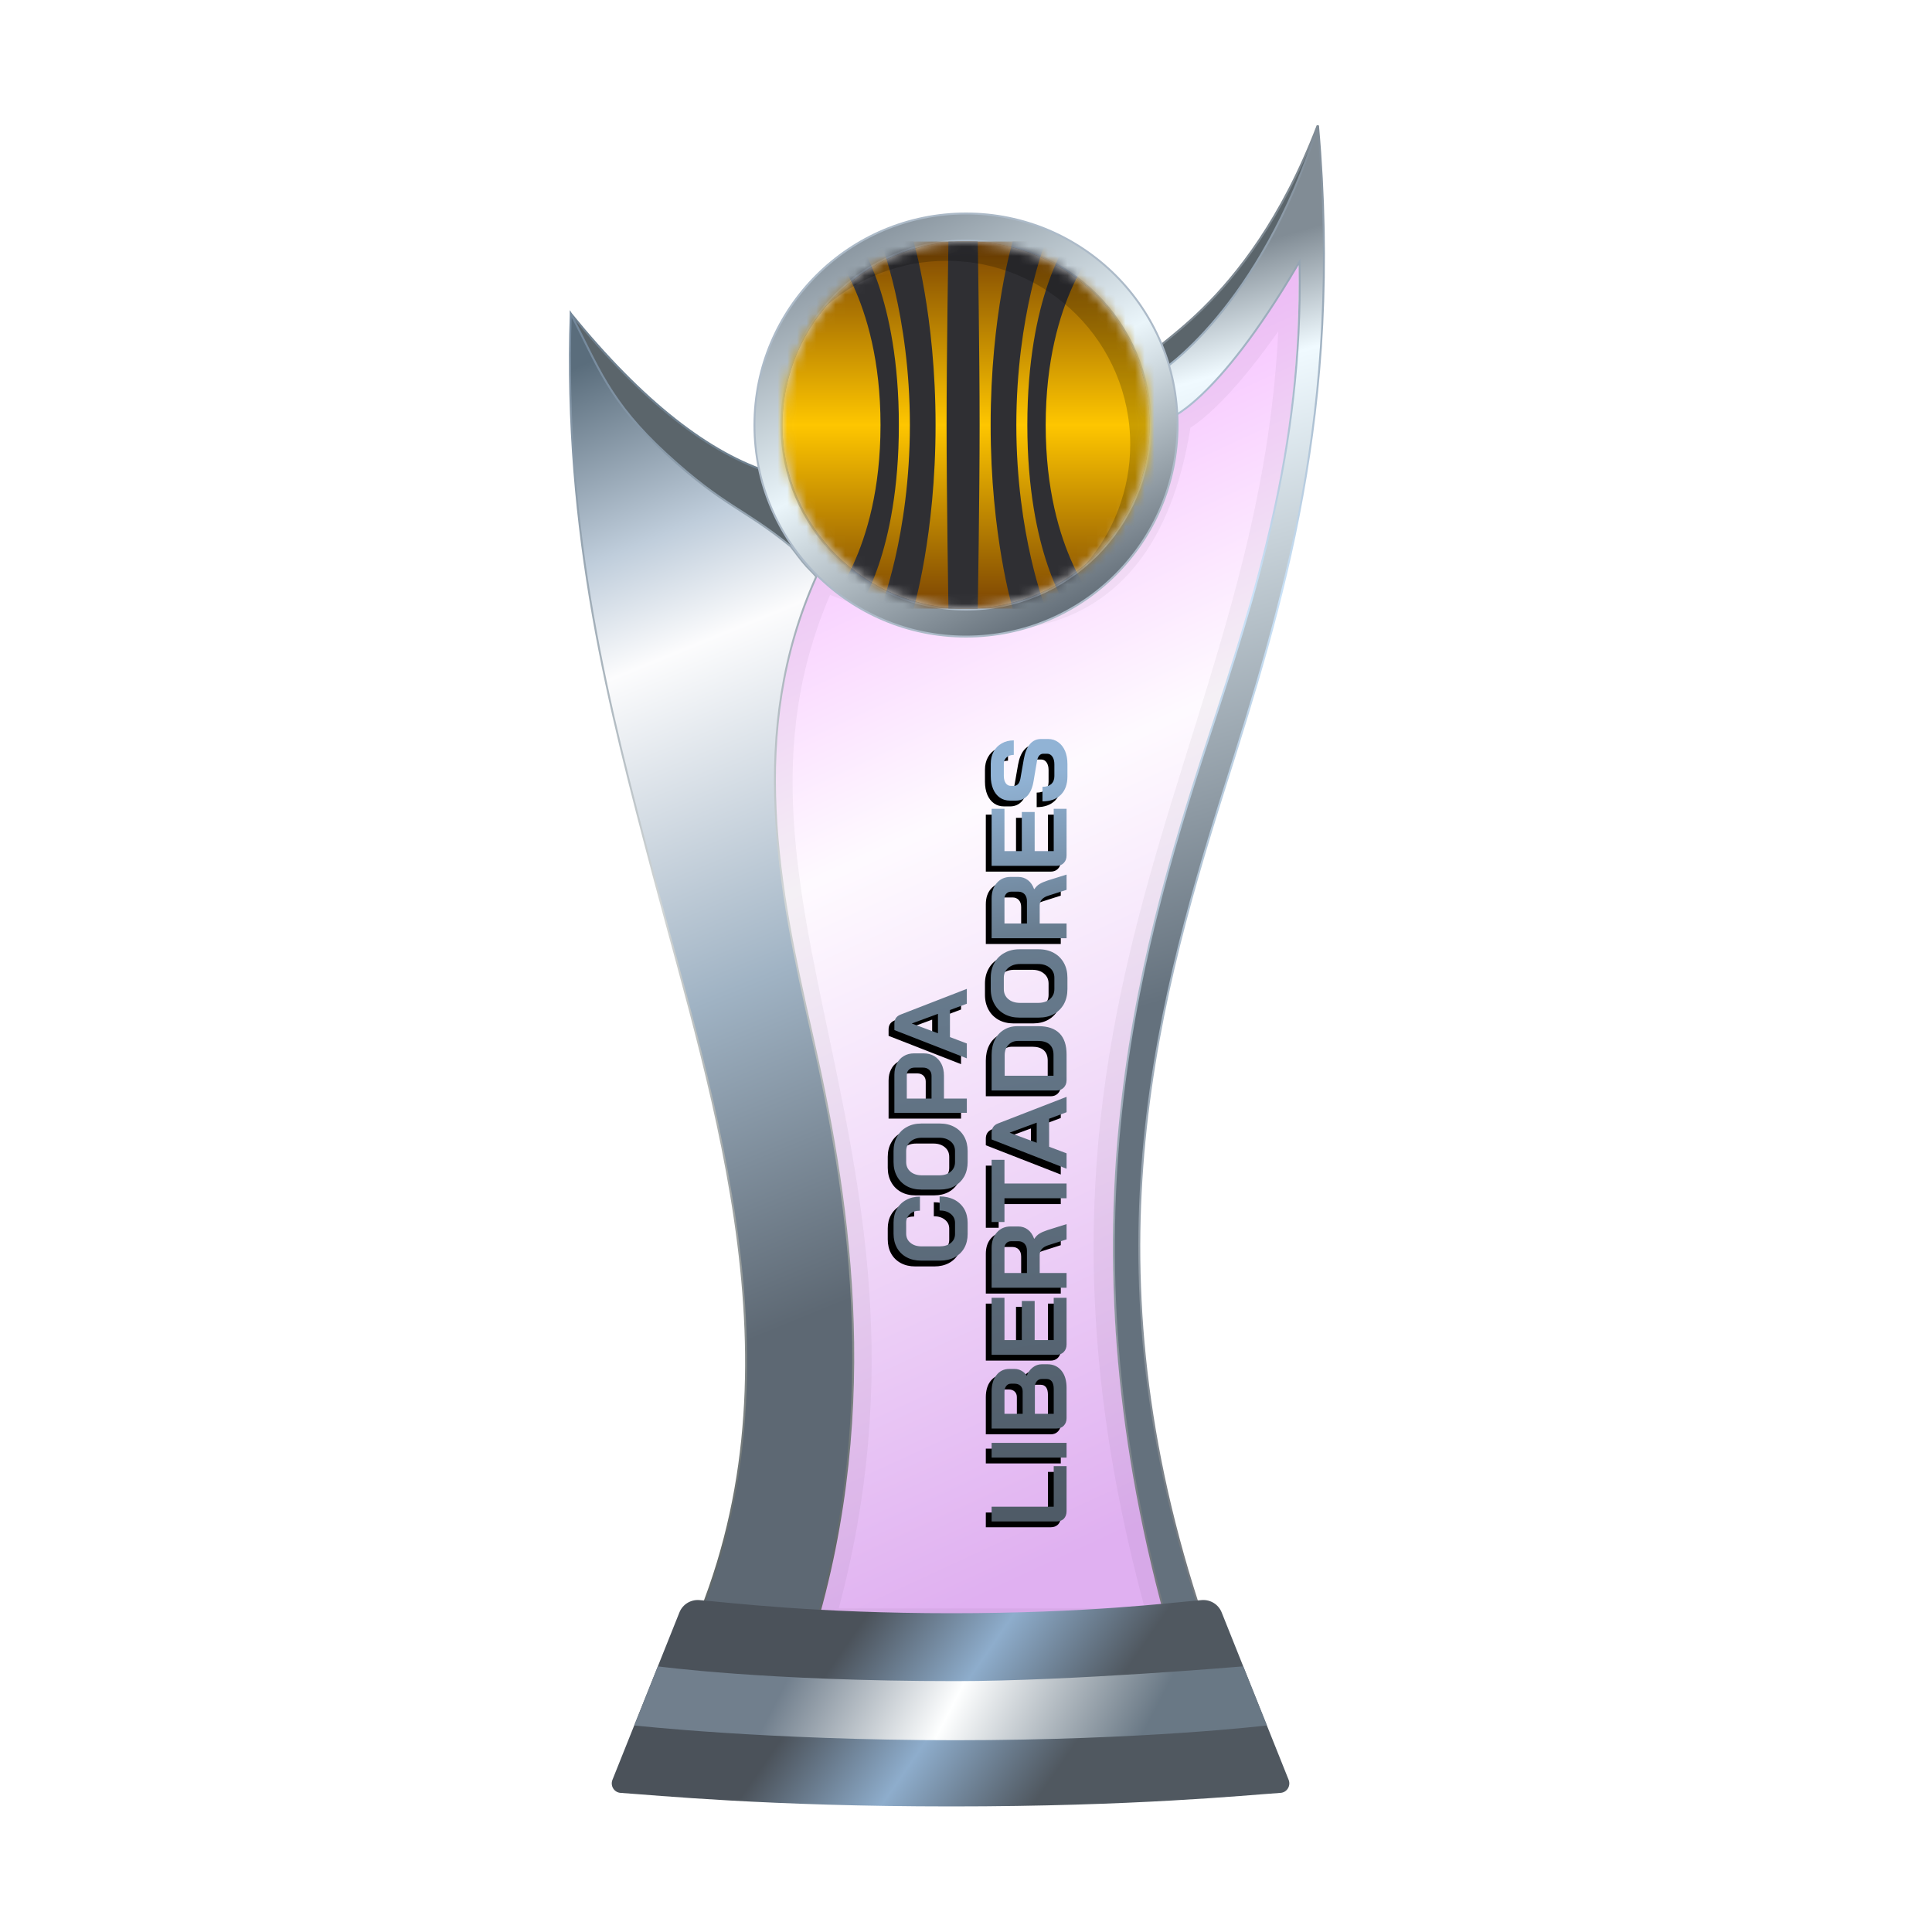 <?xml version="1.0" encoding="UTF-8"?>
<svg width="200px" height="200px" viewBox="0 0 200 200" version="1.1" xmlns="http://www.w3.org/2000/svg" xmlns:xlink="http://www.w3.org/1999/xlink">
    <title>libertadores_silver</title>
    <defs>
        <linearGradient x1="39.044%" y1="6.772%" x2="58.233%" y2="95.397%" id="linearGradient-1">
            <stop stop-color="#EE86FF" offset="0%"></stop>
            <stop stop-color="#FEF7FF" offset="37.799%"></stop>
            <stop stop-color="#CB7CE7" offset="100%"></stop>
        </linearGradient>
        <filter x="-9.2%" y="-7.0%" width="118.4%" height="110.5%" filterUnits="objectBoundingBox" id="filter-2">
            <feGaussianBlur stdDeviation="1" in="SourceGraphic"></feGaussianBlur>
        </filter>
        <linearGradient x1="50.332%" y1="8.222%" x2="53.008%" y2="57.196%" id="linearGradient-3">
            <stop stop-color="#818C95" offset="0%"></stop>
            <stop stop-color="#F0FAFF" offset="16.42%"></stop>
            <stop stop-color="#64717D" offset="100%"></stop>
        </linearGradient>
        <linearGradient x1="50.955%" y1="-0.323%" x2="51.506%" y2="94.957%" id="linearGradient-4">
            <stop stop-color="#7F8B96" offset="0%"></stop>
            <stop stop-color="#CAE2F8" offset="32.955%"></stop>
            <stop stop-color="#757A7F" offset="100%"></stop>
        </linearGradient>
        <linearGradient x1="48.684%" y1="0.016%" x2="56.281%" y2="77.617%" id="linearGradient-5">
            <stop stop-color="#5A6D7C" offset="0%"></stop>
            <stop stop-color="#BFCDDB" offset="19.433%"></stop>
            <stop stop-color="#FCFCFD" offset="31.193%"></stop>
            <stop stop-color="#A0B3C4" offset="65.716%"></stop>
            <stop stop-color="#5D6873" offset="100%"></stop>
        </linearGradient>
        <linearGradient x1="52.298%" y1="-0.283%" x2="54.68%" y2="93.621%" id="linearGradient-6">
            <stop stop-color="#73889C" offset="0%"></stop>
            <stop stop-color="#D1D5D5" offset="47.712%"></stop>
            <stop stop-color="#626969" offset="100%"></stop>
        </linearGradient>
        <linearGradient x1="29.723%" y1="45.927%" x2="71.412%" y2="54.64%" id="linearGradient-7">
            <stop stop-color="#4B525A" offset="0%"></stop>
            <stop stop-color="#8EADCC" offset="49.166%"></stop>
            <stop stop-color="#505860" offset="100%"></stop>
        </linearGradient>
        <linearGradient x1="22.357%" y1="48.161%" x2="82.774%" y2="51.797%" id="linearGradient-8">
            <stop stop-color="#717F8D" offset="0%"></stop>
            <stop stop-color="#FEFFFF" offset="46.571%"></stop>
            <stop stop-color="#697885" offset="100%"></stop>
        </linearGradient>
        <linearGradient x1="15.322%" y1="11.29%" x2="60.493%" y2="100.18%" id="linearGradient-9">
            <stop stop-color="#8B97A1" offset="0%"></stop>
            <stop stop-color="#EAF5FA" offset="47.712%"></stop>
            <stop stop-color="#66717B" offset="100%"></stop>
        </linearGradient>
        <circle id="path-10" cx="19" cy="19" r="19"></circle>
        <linearGradient x1="50%" y1="0%" x2="50%" y2="100%" id="linearGradient-12">
            <stop stop-color="#7B4403" offset="0%"></stop>
            <stop stop-color="#FEC600" offset="50.032%"></stop>
            <stop stop-color="#7B4403" offset="100%"></stop>
        </linearGradient>
        <linearGradient x1="0%" y1="50.906%" x2="94.547%" y2="47.531%" id="linearGradient-13">
            <stop stop-color="#4F5B67" offset="0%"></stop>
            <stop stop-color="#687C8F" offset="78.543%"></stop>
            <stop stop-color="#91B3D5" offset="100%"></stop>
        </linearGradient>
        <path d="M90.757,115.671 C90.208,115.671 89.724,115.553 89.304,115.318 C88.891,115.082 88.57,114.75 88.342,114.321 C88.114,113.886 88,113.386 88,112.822 L88,110.85 C88,110.286 88.114,109.789 88.342,109.361 C88.577,108.925 88.905,108.589 89.325,108.353 C89.752,108.118 90.244,108 90.799,108 L91.932,108 C92.466,108 92.936,108.114 93.342,108.343 C93.748,108.572 94.062,108.893 94.282,109.307 C94.51,109.714 94.624,110.189 94.624,110.732 L93.171,110.732 C93.171,110.304 93.057,109.961 92.829,109.703 C92.601,109.439 92.302,109.307 91.932,109.307 L90.799,109.307 C90.401,109.307 90.08,109.457 89.838,109.757 C89.596,110.05 89.475,110.436 89.475,110.914 L89.475,112.757 C89.475,113.236 89.592,113.625 89.827,113.925 C90.062,114.218 90.372,114.364 90.757,114.364 L91.91,114.364 C92.288,114.364 92.594,114.218 92.829,113.925 C93.072,113.632 93.193,113.246 93.193,112.768 L94.646,112.768 C94.646,113.346 94.532,113.857 94.304,114.3 C94.076,114.736 93.755,115.075 93.342,115.318 C92.929,115.553 92.452,115.671 91.91,115.671 L90.757,115.671 Z M98.209,115.671 C97.646,115.671 97.147,115.553 96.713,115.318 C96.286,115.075 95.951,114.739 95.709,114.311 C95.474,113.875 95.356,113.371 95.356,112.8 L95.356,110.871 C95.356,110.3 95.474,109.8 95.709,109.371 C95.951,108.936 96.286,108.6 96.713,108.364 C97.147,108.121 97.646,108 98.209,108 L99.341,108 C99.904,108 100.399,108.121 100.826,108.364 C101.261,108.6 101.596,108.936 101.831,109.371 C102.073,109.8 102.194,110.3 102.194,110.871 L102.194,112.8 C102.194,113.371 102.073,113.875 101.831,114.311 C101.596,114.739 101.261,115.075 100.826,115.318 C100.399,115.553 99.904,115.671 99.341,115.671 L98.209,115.671 Z M99.341,114.364 C99.754,114.364 100.086,114.214 100.335,113.914 C100.591,113.614 100.72,113.221 100.72,112.736 L100.72,110.936 C100.72,110.45 100.591,110.057 100.335,109.757 C100.086,109.457 99.754,109.307 99.341,109.307 L98.209,109.307 C97.796,109.307 97.461,109.457 97.205,109.757 C96.955,110.057 96.831,110.45 96.831,110.936 L96.831,112.736 C96.831,113.221 96.955,113.614 97.205,113.914 C97.461,114.214 97.796,114.364 98.209,114.364 L99.341,114.364 Z M107.244,108.086 C107.678,108.086 108.063,108.171 108.398,108.343 C108.733,108.507 108.993,108.746 109.178,109.061 C109.363,109.368 109.456,109.721 109.456,110.122 L109.456,111.118 C109.456,111.532 109.359,111.9 109.167,112.221 C108.975,112.536 108.704,112.782 108.355,112.961 C108.013,113.132 107.614,113.218 107.158,113.218 L104.776,113.218 L104.776,115.586 L103.301,115.586 L103.301,108.086 L107.244,108.086 Z M112.532,108.086 C112.995,108.086 113.308,108.3 113.472,108.729 L116.133,115.586 L114.594,115.586 L113.942,113.839 L111.143,113.839 L110.48,115.586 L108.942,115.586 L111.87,108.086 L112.532,108.086 Z M112.553,109.897 L112.543,109.897 L111.538,112.597 L113.547,112.597 L112.553,109.897 Z M107.222,109.371 L104.776,109.371 L104.776,111.932 L107.137,111.932 C107.386,111.932 107.589,111.854 107.746,111.697 C107.903,111.532 107.981,111.318 107.981,111.053 L107.981,110.186 C107.981,109.936 107.91,109.739 107.767,109.596 C107.632,109.447 107.45,109.371 107.222,109.371 Z M62.072,125.911 C61.748,125.911 61.486,125.819 61.287,125.634 C61.096,125.442 61,125.191 61,124.88 L61,118.152 L62.525,118.152 L62.525,124.581 L66.726,124.581 L66.726,125.911 L62.072,125.911 Z M67.609,118.152 L69.135,118.152 L69.135,125.911 L67.609,125.911 L67.609,118.152 Z M71.691,125.911 C71.374,125.911 71.116,125.815 70.917,125.623 C70.718,125.431 70.618,125.18 70.618,124.869 L70.618,118.152 L74.465,118.152 C75.165,118.152 75.725,118.318 76.145,118.651 C76.573,118.983 76.787,119.43 76.787,119.992 L76.787,120.546 C76.787,120.79 76.724,121.023 76.599,121.244 C76.481,121.466 76.311,121.647 76.09,121.788 L76.09,121.799 C76.444,121.924 76.728,122.128 76.941,122.408 C77.162,122.689 77.273,123.003 77.273,123.351 L77.273,123.927 C77.273,124.533 77.052,125.017 76.61,125.379 C76.175,125.734 75.585,125.911 74.841,125.911 L71.691,125.911 Z M74.465,121.366 C74.701,121.366 74.893,121.293 75.04,121.145 C75.187,120.989 75.261,120.786 75.261,120.535 L75.261,120.158 C75.261,119.951 75.184,119.789 75.029,119.671 C74.874,119.545 74.668,119.482 74.41,119.482 L72.144,119.482 L72.144,121.366 L74.465,121.366 Z M74.731,124.581 C75.055,124.581 75.305,124.518 75.482,124.393 C75.659,124.26 75.748,124.075 75.748,123.838 L75.748,123.351 C75.748,123.136 75.67,122.963 75.515,122.83 C75.361,122.697 75.154,122.63 74.896,122.63 L72.144,122.63 L72.144,124.581 L74.731,124.581 Z M79.323,125.911 C79.006,125.911 78.748,125.815 78.549,125.623 C78.35,125.431 78.25,125.18 78.25,124.869 L78.25,118.152 L84.153,118.152 L84.153,119.482 L79.776,119.482 L79.776,121.278 L83.822,121.278 L83.822,122.608 L79.776,122.608 L79.776,124.581 L84.153,124.581 L84.153,125.911 L79.323,125.911 Z M85.192,118.152 L89.304,118.152 C89.974,118.152 90.512,118.333 90.918,118.695 C91.33,119.057 91.537,119.534 91.537,120.125 L91.537,120.901 C91.537,121.285 91.426,121.621 91.205,121.909 C90.991,122.191 90.678,122.405 90.266,122.553 L90.266,122.575 C90.501,122.73 90.678,122.907 90.796,123.107 C90.921,123.306 91.043,123.584 91.161,123.938 L91.78,125.911 L90.199,125.911 L89.613,124.071 C89.518,123.753 89.385,123.517 89.215,123.362 C89.046,123.207 88.836,123.129 88.585,123.129 L86.717,123.129 L86.717,125.911 L85.192,125.911 L85.192,118.152 Z M89.016,121.81 C89.326,121.81 89.569,121.729 89.746,121.566 C89.923,121.396 90.011,121.178 90.011,120.912 L90.011,120.191 C90.011,119.977 89.945,119.807 89.812,119.682 C89.68,119.549 89.503,119.482 89.282,119.482 L86.717,119.482 L86.717,121.81 L89.016,121.81 Z M98.435,118.152 L98.435,119.482 L95.981,119.482 L95.981,125.911 L94.455,125.911 L94.455,119.482 L92.001,119.482 L92.001,118.152 L98.435,118.152 Z M101.23,118.152 C101.709,118.152 102.033,118.373 102.202,118.817 L104.955,125.911 L103.363,125.911 L102.689,124.104 L99.792,124.104 L99.107,125.911 L97.515,125.911 L100.544,118.152 L101.23,118.152 Z M101.252,120.025 L101.241,120.025 L100.202,122.819 L102.28,122.819 L101.252,120.025 Z M106.688,125.911 C106.371,125.911 106.113,125.815 105.915,125.623 C105.715,125.431 105.616,125.18 105.616,124.869 L105.616,118.152 L109.308,118.152 C109.898,118.152 110.413,118.263 110.856,118.484 C111.305,118.706 111.652,119.02 111.895,119.427 C112.145,119.833 112.271,120.302 112.271,120.834 L112.271,123.007 C112.271,123.96 112.024,124.685 111.53,125.18 C111.036,125.667 110.31,125.911 109.352,125.911 L106.688,125.911 Z M109.308,124.559 C109.78,124.559 110.137,124.422 110.38,124.149 C110.624,123.875 110.745,123.473 110.745,122.94 L110.745,120.901 C110.745,120.48 110.609,120.143 110.336,119.892 C110.063,119.633 109.706,119.504 109.264,119.504 L107.141,119.504 L107.141,124.559 L109.308,124.559 Z M116.108,126 C115.526,126 115.01,125.878 114.56,125.634 C114.118,125.383 113.772,125.036 113.521,124.592 C113.278,124.141 113.157,123.62 113.157,123.029 L113.157,121.034 C113.157,120.443 113.278,119.925 113.521,119.482 C113.772,119.031 114.118,118.684 114.56,118.44 C115.01,118.189 115.526,118.063 116.108,118.063 L117.28,118.063 C117.862,118.063 118.374,118.189 118.816,118.44 C119.266,118.684 119.612,119.031 119.855,119.482 C120.106,119.925 120.231,120.443 120.231,121.034 L120.231,123.029 C120.231,123.62 120.106,124.141 119.855,124.592 C119.612,125.036 119.266,125.383 118.816,125.634 C118.374,125.878 117.862,126 117.28,126 L116.108,126 Z M117.28,124.648 C117.707,124.648 118.05,124.493 118.308,124.182 C118.573,123.872 118.706,123.465 118.706,122.963 L118.706,121.1 C118.706,120.598 118.573,120.191 118.308,119.881 C118.05,119.571 117.707,119.415 117.28,119.415 L116.108,119.415 C115.681,119.415 115.334,119.571 115.069,119.881 C114.811,120.191 114.682,120.598 114.682,121.1 L114.682,122.963 C114.682,123.465 114.811,123.872 115.069,124.182 C115.334,124.493 115.681,124.648 116.108,124.648 L117.28,124.648 Z M121.377,118.152 L125.489,118.152 C126.16,118.152 126.698,118.333 127.103,118.695 C127.515,119.057 127.722,119.534 127.722,120.125 L127.722,120.901 C127.722,121.285 127.611,121.621 127.39,121.909 C127.177,122.191 126.863,122.405 126.45,122.553 L126.45,122.575 C126.686,122.73 126.863,122.907 126.981,123.107 C127.106,123.306 127.228,123.584 127.346,123.938 L127.965,125.911 L126.384,125.911 L125.798,124.071 C125.703,123.753 125.57,123.517 125.4,123.362 C125.231,123.207 125.021,123.129 124.77,123.129 L122.902,123.129 L122.902,125.911 L121.377,125.911 L121.377,118.152 Z M125.201,121.81 C125.511,121.81 125.754,121.729 125.931,121.566 C126.108,121.396 126.196,121.178 126.196,120.912 L126.196,120.191 C126.196,119.977 126.13,119.807 125.997,119.682 C125.865,119.549 125.688,119.482 125.467,119.482 L122.902,119.482 L122.902,121.81 L125.201,121.81 Z M129.941,125.911 C129.624,125.911 129.366,125.815 129.167,125.623 C128.968,125.431 128.869,125.18 128.869,124.869 L128.869,118.152 L134.771,118.152 L134.771,119.482 L130.394,119.482 L130.394,121.278 L134.44,121.278 L134.44,122.608 L130.394,122.608 L130.394,124.581 L134.771,124.581 L134.771,125.911 L129.941,125.911 Z M138.131,126 C137.32,126 136.687,125.775 136.23,125.324 C135.773,124.866 135.544,124.23 135.544,123.417 L137.048,123.417 C137.048,123.802 137.144,124.104 137.335,124.326 C137.534,124.54 137.807,124.648 138.153,124.648 L139.38,124.648 C139.704,124.648 139.966,124.581 140.165,124.448 C140.371,124.308 140.475,124.123 140.475,123.894 L140.475,123.517 C140.475,123.155 140.209,122.929 139.679,122.841 L137.645,122.497 C136.981,122.386 136.477,122.176 136.13,121.865 C135.791,121.547 135.622,121.145 135.622,120.657 L135.622,120.036 C135.622,119.645 135.725,119.301 135.931,119.005 C136.145,118.702 136.443,118.469 136.827,118.307 C137.217,118.144 137.667,118.063 138.175,118.063 L139.424,118.063 C139.903,118.063 140.327,118.163 140.696,118.362 C141.064,118.562 141.348,118.843 141.547,119.205 C141.753,119.56 141.856,119.973 141.856,120.446 L140.353,120.446 C140.353,120.136 140.268,119.888 140.099,119.704 C139.929,119.511 139.704,119.415 139.424,119.415 L138.175,119.415 C137.866,119.415 137.615,119.482 137.423,119.615 C137.239,119.748 137.147,119.925 137.147,120.147 L137.147,120.446 C137.147,120.816 137.401,121.045 137.91,121.134 L139.933,121.488 C140.603,121.607 141.116,121.817 141.469,122.12 C141.823,122.416 142,122.8 142,123.273 L142,124.005 C142,124.396 141.89,124.744 141.668,125.047 C141.455,125.35 141.152,125.586 140.762,125.756 C140.371,125.919 139.918,126 139.402,126 L138.131,126 Z" id="path-14"></path>
        <filter x="-1.1%" y="-5.0%" width="101.5%" height="106.7%" filterUnits="objectBoundingBox" id="filter-15">
            <feOffset dx="-0.6" dy="-0.6" in="SourceAlpha" result="shadowOffsetOuter1"></feOffset>
            <feColorMatrix values="0 0 0 0 0   0 0 0 0 0   0 0 0 0 0  0 0 0 0.2 0" type="matrix" in="shadowOffsetOuter1"></feColorMatrix>
        </filter>
    </defs>
    <g id="libertadores_silver" stroke="none" stroke-width="1" fill="none" fill-rule="evenodd">
        <g id="euro_qualify_gold_shield" transform="translate(59, 13)">
            <g id="cup" transform="translate(-0, 0)">
                <path d="M25.9,46 C10,79.5 39.5,107 25.182,155.5 L62.144,155.5 C43.037,88.637 76.262,63.456 75.431,14.451 C66.71,28.571 62.4,30 62.4,30 C59.078,53.672 42.512,53.06 25.9,46 Z" id="glass" fill="url(#linearGradient-1)" fill-rule="nonzero" opacity="0.6"></path>
                <path d="M25.9,46 C10,79.5 39.5,107 25.182,155.5 L62.144,155.5 C43.037,88.637 76.262,63.456 75.431,14.451 C66.71,28.571 62.4,30 62.4,30 C59.078,53.672 42.512,53.06 25.9,46 Z" id="glass-shadow" stroke="#000000" stroke-width="4" opacity="0.2" fill-rule="nonzero" filter="url(#filter-2)"></path>
                <path d="M77.4,0 C69.9,19.5 58.9,23 60.4,24 L61.4,26.5 C69.9,24 77.4,10 77.4,0 Z" id="Path" stroke="#7E8992" stroke-width="0.2" fill="#5B656B" fill-rule="nonzero"></path>
                <path d="M75.531,14.449 L75.525,14.093 L75.345,14.4 C71.083,21.669 67.706,25.673 65.398,27.859 C64.244,28.951 63.358,29.589 62.763,29.953 C62.465,30.135 62.24,30.248 62.091,30.316 C62.045,30.337 62.007,30.353 61.975,30.366 L61.012,25.547 C61.029,25.536 61.05,25.522 61.075,25.505 C61.155,25.452 61.271,25.372 61.422,25.264 C61.723,25.046 62.159,24.715 62.701,24.256 C63.784,23.338 65.292,21.913 66.989,19.877 C70.329,15.871 74.404,9.504 77.441,0.005 C80.081,29.62 73.719,49.746 67.747,68.635 C60.167,92.611 53.219,119.579 66.142,156.4 L62.219,156.4 C50.618,115.733 58.388,86.997 66.053,63.575 C70.975,48.533 75.856,33.617 75.531,14.449 Z" id="Path" stroke="url(#linearGradient-4)" stroke-width="0.2" fill="url(#linearGradient-3)" fill-rule="nonzero"></path>
                <path d="M0.12,19.5 C7.453,28.5 14.413,34 21,36 L24,45 C8.413,35.333 0.453,26.833 0.12,19.5 Z" id="Path-2" stroke="#6F8190" stroke-width="0.2" fill="#5B656B"></path>
                <path d="M12.448,156.4 C24.523,129.475 14.934,101.369 8.615,77.48 C4.139,60.556 -0.705,42.242 0.085,19.478 C2.915,24.898 4,28.5 10,34 C16,39.5 17.965,39.575 22.86,43.571 C23.46,44.321 23.976,45.069 24.5,45.631 C24.763,45.913 25,46.147 25.16,46.312 C25.213,46.367 25.327,46.496 25.5,46.7 C18.264,62.841 21.677,79.21 25.037,94.011 C28.6,109.705 32.549,132.09 25.108,156.4 L12.448,156.4 Z" id="Path" stroke="url(#linearGradient-6)" stroke-width="0.2" fill="url(#linearGradient-5)" fill-rule="nonzero"></path>
                <path d="M11.335,153.913 C11.669,153.078 12.513,152.565 13.409,152.641 C16.674,152.916 25.364,154 39.5,154 C53.636,154 62.126,152.916 65.391,152.641 C66.287,152.565 67.131,153.078 67.465,153.913 L74.398,171.244 C74.647,171.869 74.227,172.553 73.557,172.598 C69.827,172.849 58.454,174 39.5,174 C20.546,174 8.973,172.849 5.243,172.598 C4.573,172.553 4.153,171.869 4.402,171.244 L11.335,153.913 Z" id="Path" fill="url(#linearGradient-7)" fill-rule="nonzero"></path>
                <path d="M9.1,159.5 C9.1,159.5 20.307,161.029 39.902,161.029 C51.809,161.029 69.7,159.5 69.7,159.5 L72.15,165.617 C72.15,165.617 59.498,167.146 39.902,167.146 C20.307,167.146 6.66,165.617 6.66,165.617 L9.1,159.5 Z" id="Path" fill="url(#linearGradient-8)" fill-rule="nonzero"></path>
                <circle id="Oval" fill="#6F727A" cx="41" cy="31" r="21"></circle>
                <path d="M41,9.1 C47.048,9.1 52.523,11.551 56.486,15.514 C60.449,19.477 62.9,24.952 62.9,31 C62.9,37.048 60.449,42.523 56.486,46.486 C52.523,50.449 47.048,52.9 41,52.9 C34.952,52.9 29.477,50.449 25.514,46.486 C21.551,42.523 19.1,37.048 19.1,31 C19.1,24.952 21.551,19.477 25.514,15.514 C29.477,11.551 34.952,9.1 41,9.1 Z M41,11.9 C35.726,11.9 30.951,14.038 27.494,17.494 C24.038,20.951 21.9,25.726 21.9,31 C21.9,36.274 24.038,41.049 27.494,44.506 C30.951,47.962 35.726,50.1 41,50.1 C46.274,50.1 51.049,47.962 54.506,44.506 C57.962,41.049 60.1,36.274 60.1,31 C60.1,25.726 57.962,20.951 54.506,17.494 C51.049,14.038 46.274,11.9 41,11.9 Z" id="Shape" stroke="#ACBAC8" stroke-width="0.2" fill="url(#linearGradient-9)"></path>
            </g>
        </g>
        <g id="flag" transform="translate(81, 25)">
            <mask id="mask-11" fill="white">
                <use xlink:href="#path-10"></use>
            </mask>
            <use id="Mask" fill="#D8D8D8" xlink:href="#path-10"></use>
            <g mask="url(#mask-11)" fill-rule="nonzero" id="Path">
                <g transform="translate(-6, 0)">
                    <path d="M45.6,0 L3.8,0 C1.701,0 0,1.701 0,3.8 L0,34.2 C0,36.299 1.701,38 3.8,38 L45.6,38 C47.699,38 49.4,36.299 49.4,34.2 L49.4,3.8 C49.4,1.701 47.699,0 45.6,0 Z" fill="url(#linearGradient-12)"></path>
                    <path d="M26.22,0 L23.18,0 C23.18,0 22.99,11.58 22.99,19 C22.99,26.42 23.18,38 23.18,38 L26.22,38 C26.22,38 26.41,26.42 26.41,19 C26.41,11.58 26.22,0 26.22,0 Z" fill="#2F2F33"></path>
                    <path d="M19.57,0 L16.15,0 C16.15,0 19.19,7.6 19.19,19 C19.19,30.4 16.15,38 16.15,38 L19.57,38 C19.57,38 21.85,30.4 21.85,19 C21.85,7.6 19.57,0 19.57,0 Z" fill="#2F2F33"></path>
                    <path d="M29.83,0 L33.25,0 C33.25,0 30.21,7.6 30.21,19 C30.21,30.4 33.25,38 33.25,38 L29.83,38 C29.83,38 27.55,30.4 27.55,19 C27.55,7.6 29.83,0 29.83,0 Z" fill="#2F2F33"></path>
                    <path d="M13.87,0 L10.45,0 C10.45,0 16.15,5.7 16.15,19 C16.15,32.3 10.45,38 10.45,38 L13.87,38 C13.87,38 18.05,32.3 18.05,19 C18.05,5.7 13.87,0 13.87,0 Z" fill="#2F2F33"></path>
                    <path d="M35.53,0 L38.95,0 C38.95,0 33.25,5.7 33.25,19 C33.25,32.3 38.95,38 38.95,38 L35.53,38 C35.53,38 31.35,32.3 31.35,19 C31.35,5.7 35.53,0 35.53,0 Z" fill="#2F2F33"></path>
                </g>
            </g>
            <path d="M19,0 C29.493,0 38,8.507 38,19 C38,24.756 35.441,29.914 31.398,33.398 C34.266,30.07 36,25.738 36,21 C36,10.507 27.493,2 17,2 C12.262,2 7.93,3.734 4.602,6.602 C8.086,2.559 13.244,0 19,0 Z" id="Path" fill-opacity="0.2" fill="#000000" mask="url(#mask-11)"></path>
        </g>
        <g id="Combined-Shape" fill-rule="nonzero" transform="translate(101.5, 117) rotate(-90) translate(-101.5, -117)">
            <use fill="black" fill-opacity="1" filter="url(#filter-15)" xlink:href="#path-14"></use>
            <use fill="url(#linearGradient-13)" xlink:href="#path-14"></use>
        </g>
    </g>
</svg>
